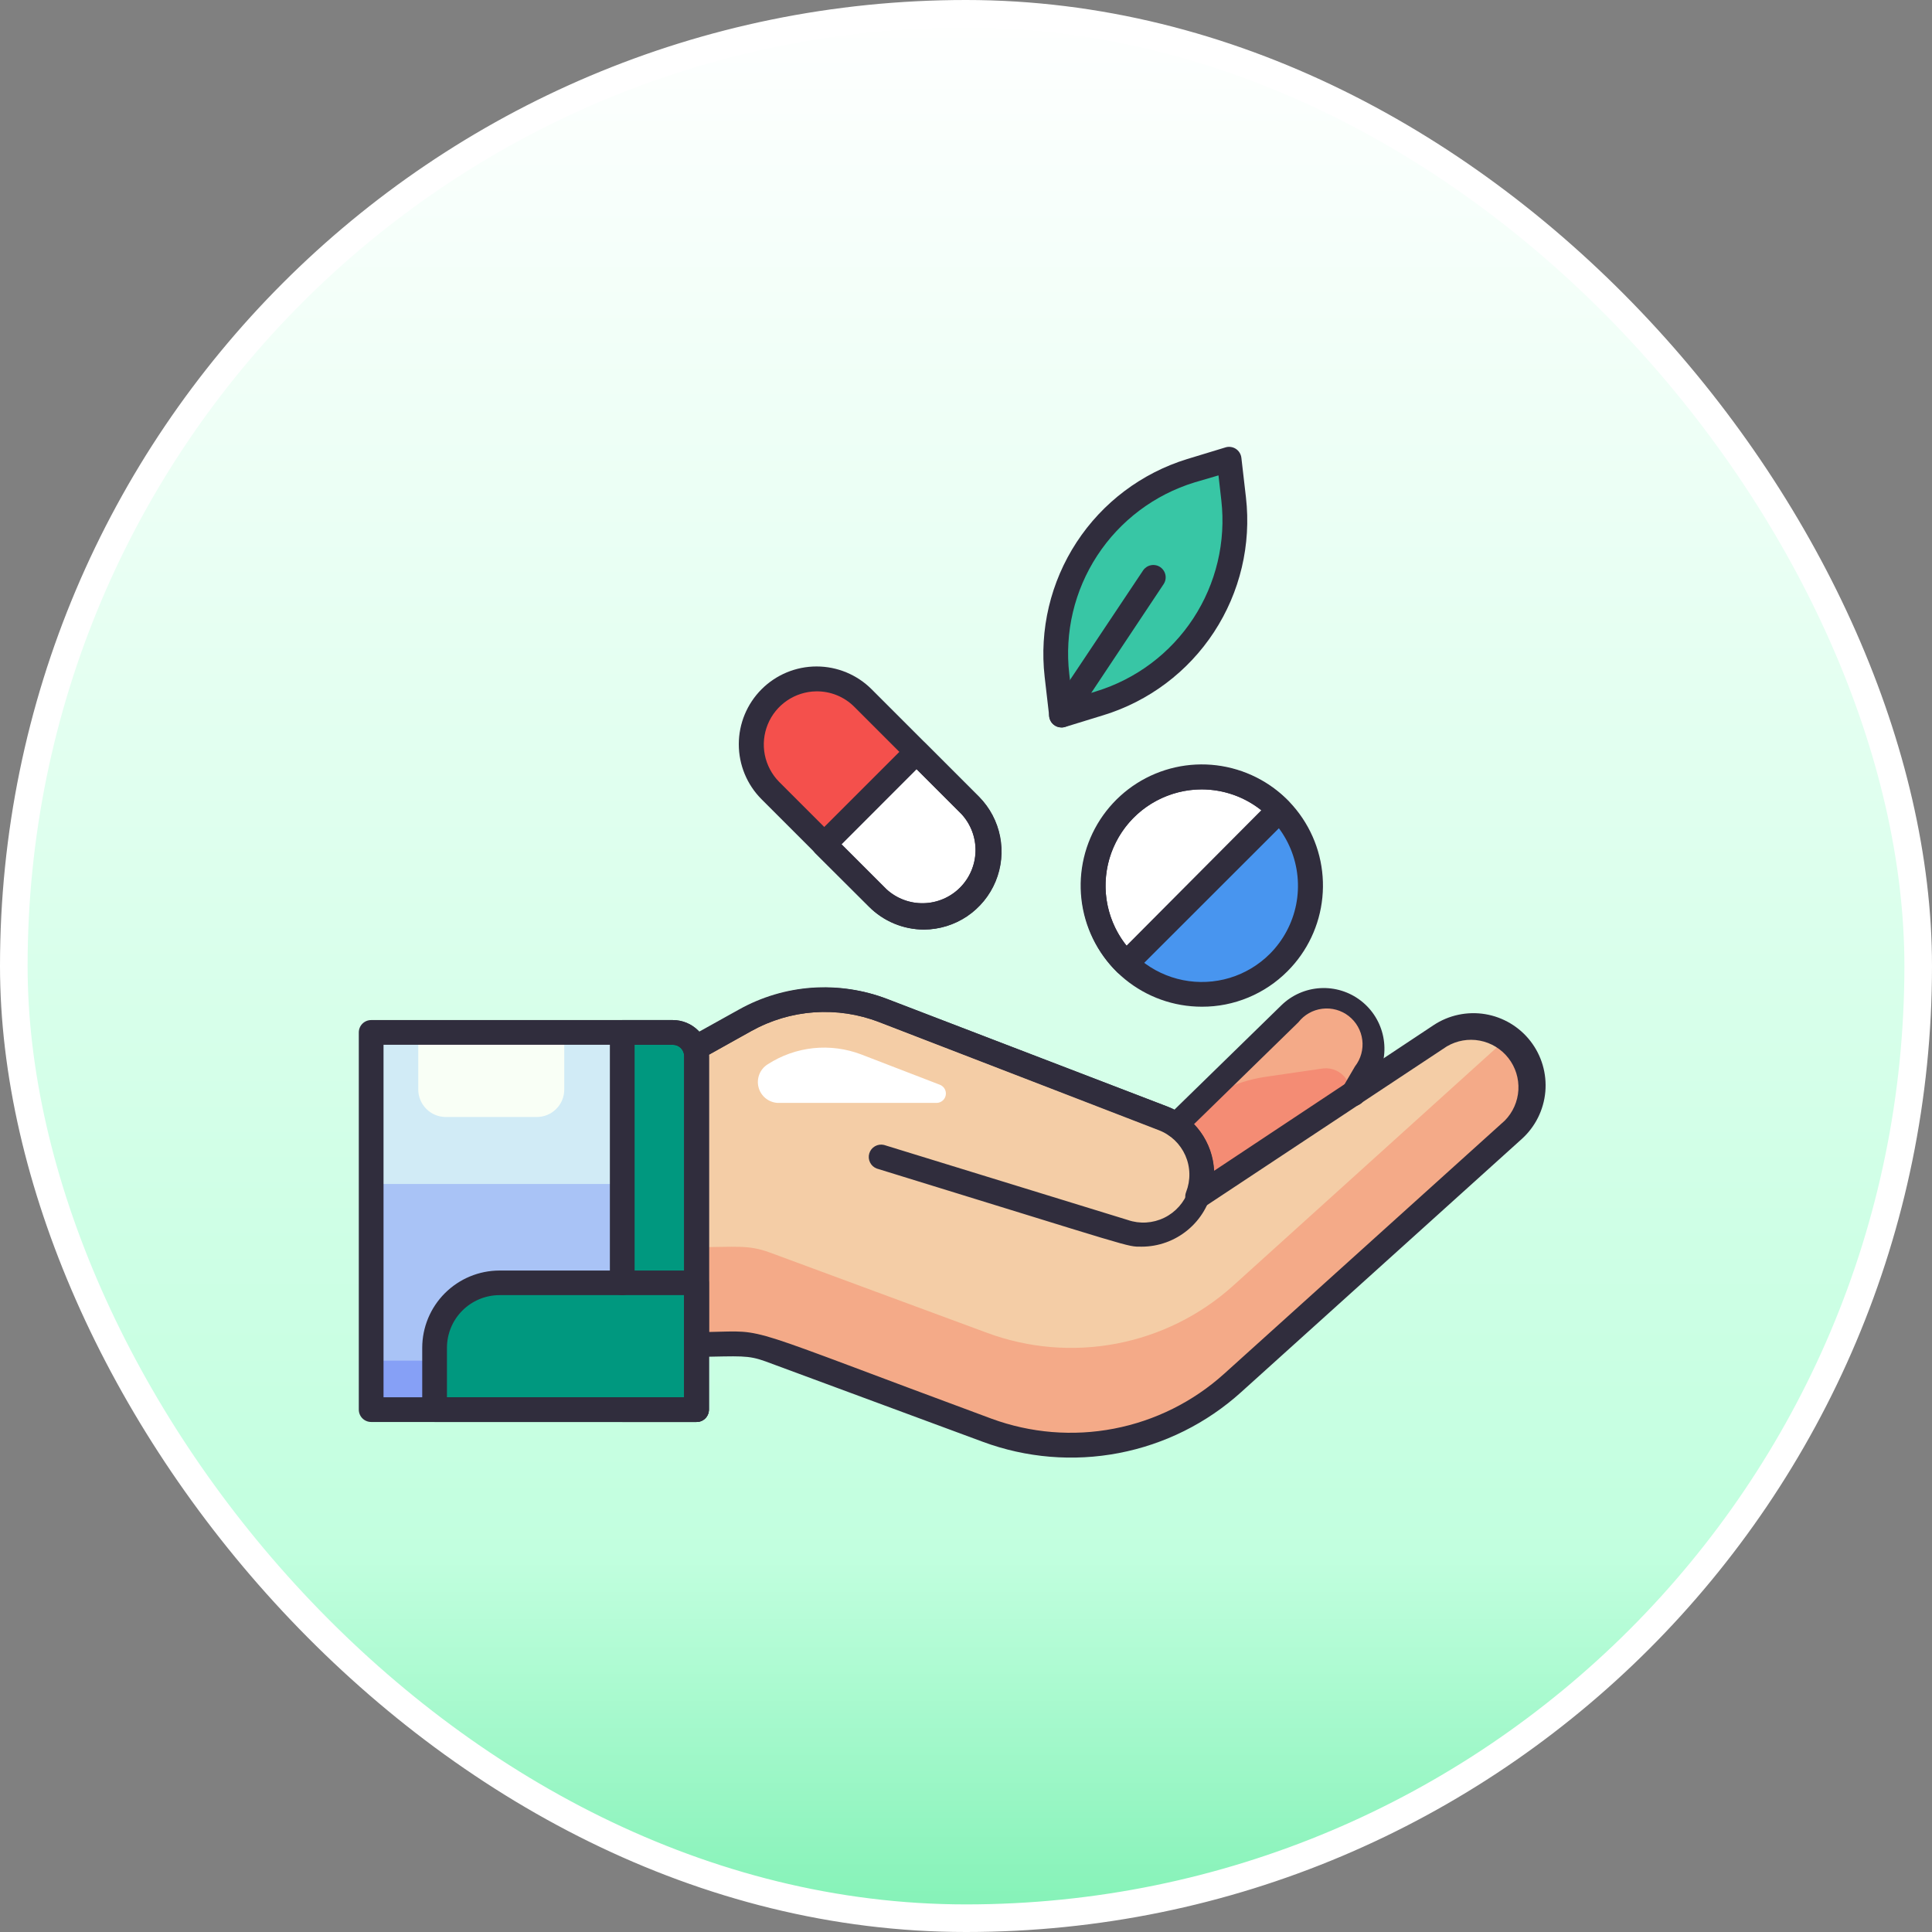 <svg width="70" height="70" viewBox="0 0 70 70" fill="none" xmlns="http://www.w3.org/2000/svg">
<rect x="0" y="0" width="70" height="70" fill="#808080" stroke="none"/>
<rect x="0.5" y="0.5" width="69" height="69" rx="34.5" fill="url(#paint0_linear_2877_7697)" stroke="white"/>
<g clip-path="url(#clip0_2877_7697)">
<path d="M40.995 42.348L46.742 36.74C47.044 36.447 47.443 36.272 47.864 36.249C48.284 36.226 48.699 36.355 49.033 36.613C49.366 36.871 49.595 37.241 49.677 37.654C49.76 38.067 49.691 38.496 49.483 38.863L45.335 46.074L40.995 42.348Z" fill="#F4AA88"/>
<path d="M42.903 40.48L40.995 42.348L45.335 46.074C47.194 42.836 48.233 41.035 48.833 40.01C48.907 39.865 48.941 39.704 48.93 39.543C48.92 39.381 48.865 39.225 48.774 39.092C48.682 38.959 48.556 38.853 48.408 38.786C48.261 38.719 48.098 38.693 47.938 38.711L45.855 39.015C44.741 39.179 43.707 39.692 42.903 40.48Z" fill="#F48C74"/>
<path d="M25.237 37.954V48.704H26.621C27.486 48.677 27.109 48.627 35.763 51.839C37.264 52.391 38.888 52.521 40.457 52.215C42.027 51.91 43.483 51.18 44.668 50.105L54.835 40.932C55.251 40.569 55.512 40.061 55.565 39.512C55.618 38.962 55.459 38.414 55.121 37.978C54.783 37.542 54.291 37.252 53.745 37.166C53.2 37.081 52.643 37.207 52.188 37.519L43.391 43.342C43.498 43.074 43.551 42.788 43.546 42.5C43.542 42.211 43.48 41.927 43.364 41.663C43.249 41.398 43.082 41.16 42.874 40.961C42.665 40.761 42.419 40.606 42.15 40.502L32.019 36.614C31.208 36.301 30.338 36.17 29.471 36.232C28.604 36.293 27.761 36.544 27.002 36.968L25.237 37.954Z" fill="#F4CDA6"/>
<path d="M44.802 46.983L45.519 46.343C45.647 46.221 45.725 46.056 45.739 45.88C45.752 45.704 45.7 45.529 45.591 45.39C45.483 45.25 45.327 45.156 45.153 45.125C44.979 45.094 44.8 45.129 44.65 45.223C44.583 45.25 43.866 45.734 43.906 45.698C43.81 45.764 43.732 45.852 43.677 45.955C43.623 46.058 43.594 46.173 43.593 46.289V46.455C43.589 46.597 43.628 46.736 43.704 46.856C43.78 46.975 43.89 47.07 44.02 47.126C44.149 47.183 44.293 47.2 44.433 47.174C44.572 47.149 44.701 47.083 44.802 46.983Z" fill="#F4CDA6"/>
<path d="M54.835 40.932L44.668 50.105C43.481 51.176 42.024 51.902 40.454 52.203C38.884 52.505 37.262 52.371 35.763 51.817L27.889 48.91C27.199 48.65 26.89 48.69 25.237 48.717V45.187C26.675 45.187 27.105 45.093 27.889 45.38L35.763 48.291C37.261 48.846 38.882 48.981 40.452 48.682C42.021 48.383 43.479 47.661 44.668 46.594L54.656 37.568C54.918 37.758 55.135 38.003 55.289 38.286C55.444 38.57 55.533 38.885 55.55 39.207C55.568 39.53 55.512 39.852 55.389 40.151C55.265 40.449 55.076 40.716 54.835 40.932Z" fill="#F4AA88"/>
<path d="M24.381 37.407H13.448V51.073H25.237V38.267C25.237 38.04 25.147 37.822 24.987 37.66C24.826 37.499 24.609 37.408 24.381 37.407Z" fill="#D1EBF6"/>
<path d="M20.444 37.407H15.154V39.472C15.154 39.734 15.257 39.985 15.441 40.172C15.624 40.359 15.873 40.466 16.135 40.471H19.45C19.581 40.471 19.71 40.445 19.831 40.395C19.952 40.344 20.062 40.271 20.154 40.178C20.247 40.085 20.32 39.975 20.37 39.854C20.419 39.733 20.445 39.603 20.444 39.472V37.407Z" fill="#F9FFF6"/>
<path d="M13.448 42.898H25.237V51.064H13.448V42.898Z" fill="#A9C3F6"/>
<path d="M13.448 49.299H25.237V51.064H13.448V49.299Z" fill="#86A0F6"/>
<path d="M24.382 37.407H22.545V51.073H25.233V38.267C25.233 38.04 25.143 37.823 24.984 37.662C24.825 37.501 24.608 37.409 24.382 37.407Z" fill="#00987F"/>
<path d="M22.545 42.872H25.237V51.069H22.545V42.872Z" fill="#00987F"/>
<path d="M25.237 46.477V51.073H15.746V48.833C15.746 48.21 15.993 47.611 16.434 47.17C16.875 46.73 17.474 46.482 18.097 46.482L25.237 46.477Z" fill="#00987F"/>
<path d="M15.746 49.299H25.237V51.064H15.746V49.299Z" fill="#00987F"/>
<path d="M43.548 36.028C45.722 36.028 47.485 34.265 47.485 32.09C47.485 29.916 45.722 28.153 43.548 28.153C41.374 28.153 39.611 29.916 39.611 32.09C39.611 34.265 41.374 36.028 43.548 36.028Z" fill="#4895EF"/>
<path d="M46.365 29.345C46.004 28.96 45.57 28.652 45.088 28.439C44.605 28.226 44.085 28.112 43.558 28.103C43.031 28.095 42.507 28.192 42.019 28.39C41.53 28.588 41.086 28.882 40.713 29.255C40.34 29.628 40.045 30.071 39.847 30.56C39.649 31.049 39.551 31.572 39.559 32.099C39.567 32.626 39.681 33.147 39.893 33.629C40.106 34.111 40.414 34.546 40.798 34.908L46.365 29.345Z" fill="white"/>
<path d="M27.911 25.295C28.355 24.851 28.958 24.602 29.586 24.602C30.215 24.602 30.817 24.851 31.262 25.295L35.154 29.188C35.394 29.402 35.588 29.664 35.724 29.956C35.859 30.248 35.934 30.564 35.943 30.886C35.953 31.208 35.896 31.529 35.777 31.828C35.659 32.127 35.48 32.4 35.253 32.628C35.025 32.856 34.754 33.035 34.455 33.154C34.156 33.274 33.835 33.331 33.513 33.323C33.191 33.315 32.874 33.241 32.582 33.106C32.29 32.971 32.028 32.778 31.812 32.538L27.92 28.646C27.699 28.427 27.523 28.166 27.403 27.879C27.283 27.592 27.221 27.284 27.22 26.972C27.219 26.661 27.28 26.353 27.398 26.065C27.517 25.777 27.691 25.516 27.911 25.295Z" fill="#F4504C"/>
<path d="M29.86 30.594L33.21 27.239L35.154 29.183C35.389 29.399 35.578 29.66 35.71 29.951C35.842 30.242 35.913 30.556 35.92 30.876C35.928 31.195 35.87 31.512 35.751 31.809C35.633 32.105 35.456 32.374 35.23 32.601C35.005 32.827 34.736 33.005 34.44 33.125C34.144 33.245 33.827 33.303 33.508 33.298C33.189 33.292 32.874 33.221 32.583 33.091C32.291 32.961 32.029 32.772 31.812 32.538L29.86 30.594Z" fill="white"/>
<path d="M44.694 18.075L44.529 16.637L43.149 17.085C41.606 17.558 40.277 18.554 39.391 19.903C38.506 21.252 38.119 22.868 38.298 24.471L38.464 25.909L39.844 25.488C41.391 25.014 42.723 24.013 43.61 22.659C44.496 21.305 44.88 19.683 44.694 18.075Z" fill="#38C6A5"/>
<path d="M41.358 45.169C40.807 45.169 41.241 45.255 31.768 42.339C31.661 42.299 31.573 42.22 31.523 42.117C31.472 42.015 31.463 41.898 31.496 41.789C31.529 41.68 31.602 41.587 31.701 41.531C31.8 41.474 31.917 41.457 32.028 41.483L40.861 44.202C41.294 44.352 41.769 44.323 42.182 44.122C42.594 43.921 42.91 43.565 43.06 43.131C43.209 42.698 43.181 42.222 42.98 41.81C42.779 41.398 42.423 41.082 41.989 40.932L31.857 37.031C31.107 36.741 30.303 36.62 29.501 36.677C28.699 36.733 27.919 36.966 27.217 37.358L25.457 38.343C25.353 38.403 25.229 38.418 25.114 38.387C24.998 38.355 24.9 38.279 24.841 38.175C24.781 38.071 24.766 37.948 24.797 37.832C24.829 37.717 24.905 37.619 25.009 37.559L26.773 36.578C27.586 36.123 28.489 35.853 29.418 35.787C30.348 35.722 31.28 35.862 32.148 36.198L42.312 40.099C42.882 40.321 43.357 40.736 43.654 41.271C43.951 41.806 44.051 42.428 43.938 43.03C43.825 43.632 43.505 44.175 43.034 44.565C42.563 44.956 41.97 45.17 41.358 45.169ZM38.464 26.357C38.383 26.358 38.303 26.337 38.232 26.296C38.162 26.255 38.104 26.196 38.065 26.124C38.026 26.053 38.007 25.972 38.01 25.891C38.013 25.809 38.039 25.731 38.083 25.663L41.416 20.668C41.449 20.619 41.491 20.578 41.54 20.545C41.589 20.512 41.644 20.49 41.702 20.479C41.76 20.467 41.819 20.468 41.877 20.48C41.935 20.491 41.99 20.514 42.038 20.547C42.136 20.614 42.203 20.716 42.226 20.832C42.249 20.947 42.225 21.067 42.159 21.166L38.836 26.16C38.795 26.221 38.739 26.27 38.675 26.305C38.61 26.339 38.538 26.357 38.464 26.357Z" fill="#302D3D"/>
<path d="M42.612 41.219C42.523 41.218 42.437 41.192 42.363 41.142C42.29 41.093 42.233 41.023 42.199 40.941C42.166 40.858 42.157 40.768 42.175 40.682C42.192 40.595 42.235 40.515 42.298 40.453L46.428 36.422C46.808 36.052 47.308 35.832 47.837 35.802C48.366 35.772 48.888 35.934 49.307 36.258C49.727 36.583 50.014 37.047 50.118 37.567C50.222 38.087 50.135 38.626 49.873 39.087L49.425 39.853C49.395 39.904 49.356 39.949 49.309 39.985C49.263 40.021 49.209 40.047 49.152 40.062C49.095 40.078 49.036 40.082 48.977 40.074C48.919 40.067 48.862 40.048 48.811 40.018C48.76 39.989 48.715 39.95 48.679 39.903C48.643 39.856 48.616 39.803 48.601 39.746C48.586 39.689 48.582 39.629 48.589 39.571C48.597 39.512 48.616 39.456 48.645 39.405L49.093 38.639C49.305 38.367 49.401 38.022 49.358 37.679C49.316 37.337 49.139 37.026 48.867 36.813C48.595 36.601 48.25 36.506 47.907 36.549C47.565 36.591 47.254 36.768 47.042 37.04L42.912 41.071C42.835 41.157 42.727 41.21 42.612 41.219Z" fill="#302D3D"/>
<path d="M35.606 52.238L27.736 49.326C27.091 49.093 26.841 49.138 25.246 49.165C25.127 49.165 25.013 49.118 24.929 49.034C24.845 48.95 24.798 48.836 24.798 48.717V37.967C24.797 37.887 24.818 37.808 24.858 37.739C24.899 37.669 24.957 37.612 25.026 37.573L26.791 36.592C27.608 36.135 28.514 35.864 29.448 35.798C30.381 35.732 31.317 35.873 32.189 36.211L42.312 40.099C42.787 40.281 43.198 40.597 43.497 41.009C43.795 41.421 43.967 41.911 43.991 42.419L51.942 37.143C52.492 36.779 53.16 36.637 53.811 36.744C54.462 36.852 55.049 37.202 55.453 37.724C55.857 38.246 56.048 38.901 55.99 39.558C55.931 40.215 55.626 40.826 55.136 41.268L44.968 50.441C43.721 51.568 42.188 52.331 40.538 52.647C38.888 52.964 37.182 52.822 35.606 52.238ZM35.92 51.4C37.34 51.923 38.877 52.049 40.364 51.762C41.85 51.476 43.23 50.788 44.354 49.774L54.522 40.601C54.815 40.303 54.99 39.909 55.014 39.492C55.037 39.075 54.909 38.664 54.651 38.335C54.394 38.006 54.026 37.781 53.616 37.704C53.205 37.626 52.781 37.701 52.421 37.913L43.638 43.727C43.558 43.779 43.464 43.805 43.369 43.8C43.274 43.795 43.184 43.76 43.11 43.701C43.036 43.641 42.983 43.559 42.959 43.467C42.934 43.375 42.94 43.278 42.975 43.19C43.058 42.978 43.098 42.752 43.093 42.525C43.089 42.297 43.039 42.073 42.948 41.865C42.856 41.657 42.724 41.469 42.56 41.312C42.395 41.155 42.201 41.032 41.989 40.95L31.857 37.035C31.108 36.745 30.305 36.623 29.503 36.679C28.702 36.734 27.923 36.966 27.221 37.358L25.685 38.213V48.26C27.875 48.224 26.635 47.964 35.92 51.4Z" fill="#302D3D"/>
<path d="M25.237 51.521H13.448C13.329 51.521 13.215 51.474 13.131 51.39C13.047 51.306 13 51.192 13 51.073V37.407C13 37.288 13.047 37.174 13.131 37.09C13.215 37.006 13.329 36.959 13.448 36.959H24.382C24.728 36.96 25.059 37.099 25.303 37.344C25.548 37.589 25.685 37.921 25.685 38.267V51.073C25.685 51.192 25.638 51.306 25.554 51.39C25.47 51.474 25.356 51.521 25.237 51.521ZM13.896 50.625H24.789V38.267C24.789 38.159 24.746 38.054 24.67 37.977C24.594 37.9 24.49 37.856 24.382 37.855H13.896V50.625Z" fill="#302D3D"/>
<path d="M25.237 51.521H22.55C22.431 51.521 22.317 51.474 22.233 51.39C22.149 51.306 22.102 51.192 22.102 51.073C22.102 50.954 22.149 50.84 22.233 50.756C22.317 50.672 22.431 50.625 22.55 50.625H24.789V38.267C24.789 38.159 24.746 38.054 24.67 37.977C24.594 37.9 24.49 37.856 24.381 37.855H22.993V46.477C22.993 46.596 22.946 46.71 22.862 46.794C22.778 46.878 22.664 46.925 22.545 46.925C22.426 46.925 22.312 46.878 22.228 46.794C22.144 46.71 22.097 46.596 22.097 46.477V37.407C22.097 37.288 22.144 37.174 22.228 37.09C22.312 37.006 22.426 36.959 22.545 36.959H24.381C24.728 36.96 25.059 37.099 25.303 37.344C25.548 37.589 25.685 37.921 25.685 38.267V51.073C25.685 51.192 25.638 51.306 25.554 51.39C25.47 51.474 25.356 51.521 25.237 51.521Z" fill="#302D3D"/>
<path d="M25.237 51.521H15.746C15.627 51.521 15.513 51.474 15.429 51.39C15.345 51.306 15.298 51.192 15.298 51.073V48.834C15.299 48.091 15.594 47.38 16.119 46.855C16.644 46.331 17.355 46.035 18.097 46.034H25.237C25.356 46.034 25.47 46.081 25.554 46.165C25.638 46.249 25.685 46.363 25.685 46.482V51.073C25.685 51.192 25.638 51.306 25.554 51.39C25.47 51.474 25.356 51.521 25.237 51.521ZM16.194 50.625H24.789V46.925H18.097C17.592 46.926 17.108 47.128 16.751 47.486C16.394 47.843 16.194 48.328 16.194 48.834V50.625ZM43.548 36.475C42.532 36.476 41.548 36.125 40.762 35.481C39.976 34.838 39.438 33.941 39.239 32.945C39.04 31.949 39.193 30.915 39.671 30.019C40.15 29.123 40.924 28.42 41.862 28.031C42.8 27.642 43.845 27.59 44.817 27.885C45.789 28.179 46.629 28.802 47.193 29.646C47.758 30.491 48.012 31.505 47.912 32.516C47.813 33.527 47.366 34.472 46.648 35.19C46.242 35.598 45.758 35.922 45.226 36.143C44.694 36.364 44.124 36.477 43.548 36.475ZM43.548 28.601C42.974 28.601 42.409 28.742 41.903 29.012C41.396 29.282 40.964 29.673 40.645 30.15C40.326 30.627 40.129 31.175 40.073 31.746C40.016 32.317 40.101 32.893 40.321 33.424C40.54 33.954 40.887 34.422 41.33 34.786C41.773 35.151 42.3 35.4 42.863 35.512C43.425 35.624 44.007 35.596 44.557 35.43C45.106 35.263 45.606 34.964 46.011 34.558C46.497 34.07 46.828 33.449 46.962 32.773C47.095 32.097 47.026 31.396 46.763 30.76C46.499 30.123 46.054 29.578 45.482 29.194C44.91 28.81 44.237 28.604 43.548 28.601Z" fill="#302D3D"/>
<path d="M40.798 35.355C40.73 35.355 40.664 35.34 40.603 35.311C40.542 35.283 40.488 35.241 40.444 35.19C39.628 34.366 39.172 33.252 39.175 32.093C39.178 30.933 39.64 29.822 40.461 29.003C41.281 28.183 42.392 27.722 43.552 27.72C44.711 27.717 45.824 28.174 46.648 28.991C46.694 29.032 46.732 29.083 46.759 29.139C46.786 29.196 46.802 29.257 46.805 29.319C46.808 29.382 46.799 29.444 46.779 29.503C46.758 29.562 46.725 29.616 46.683 29.663L41.116 35.226C41.074 35.267 41.024 35.3 40.97 35.322C40.915 35.345 40.857 35.356 40.798 35.355ZM43.548 28.601C42.891 28.601 42.248 28.786 41.692 29.134C41.136 29.483 40.689 29.982 40.404 30.574C40.118 31.165 40.006 31.825 40.078 32.477C40.151 33.13 40.407 33.749 40.816 34.263L45.698 29.358C45.088 28.87 44.33 28.603 43.548 28.601ZM33.479 33.68C32.731 33.679 32.014 33.381 31.486 32.852L27.593 28.959C27.065 28.431 26.768 27.714 26.768 26.966C26.768 26.218 27.065 25.502 27.593 24.973C28.122 24.444 28.839 24.147 29.586 24.147C30.334 24.147 31.051 24.444 31.58 24.973L35.472 28.865C35.864 29.261 36.13 29.763 36.237 30.309C36.344 30.855 36.288 31.421 36.075 31.935C35.862 32.449 35.502 32.889 35.041 33.2C34.579 33.51 34.035 33.677 33.479 33.68ZM29.573 25.049C29.195 25.054 28.828 25.171 28.516 25.383C28.204 25.596 27.961 25.895 27.818 26.244C27.675 26.594 27.637 26.977 27.71 27.348C27.784 27.718 27.964 28.059 28.229 28.328L32.122 32.22C32.487 32.555 32.968 32.736 33.464 32.725C33.96 32.715 34.432 32.513 34.783 32.163C35.134 31.812 35.336 31.34 35.348 30.844C35.359 30.349 35.179 29.868 34.845 29.501L30.953 25.609C30.772 25.428 30.557 25.285 30.32 25.189C30.083 25.093 29.829 25.045 29.573 25.049Z" fill="#302D3D"/>
<path d="M33.479 33.68C32.731 33.679 32.014 33.381 31.486 32.852L29.542 30.917C29.458 30.833 29.411 30.719 29.411 30.601C29.411 30.483 29.458 30.369 29.542 30.285L32.897 26.93C32.98 26.847 33.094 26.8 33.212 26.8C33.331 26.8 33.444 26.847 33.528 26.93L35.472 28.874C35.861 29.27 36.124 29.772 36.23 30.316C36.335 30.861 36.278 31.424 36.066 31.937C35.853 32.449 35.495 32.888 35.035 33.198C34.575 33.508 34.033 33.676 33.479 33.68ZM30.491 30.594L32.117 32.22C32.483 32.555 32.964 32.736 33.459 32.725C33.955 32.715 34.428 32.513 34.779 32.163C35.13 31.812 35.332 31.34 35.343 30.844C35.355 30.349 35.175 29.868 34.84 29.501L33.21 27.871L30.491 30.594ZM38.464 26.357C38.354 26.358 38.248 26.318 38.165 26.245C38.082 26.173 38.029 26.072 38.016 25.963L37.85 24.525C37.655 22.814 38.064 21.089 39.006 19.648C39.948 18.206 41.365 17.14 43.011 16.633L44.395 16.212C44.457 16.191 44.524 16.185 44.589 16.194C44.655 16.202 44.718 16.225 44.773 16.26C44.829 16.296 44.876 16.343 44.911 16.399C44.946 16.455 44.969 16.518 44.977 16.583L45.143 18.021C45.339 19.733 44.93 21.459 43.986 22.901C43.043 24.342 41.625 25.408 39.978 25.913C38.495 26.37 38.558 26.357 38.464 26.357ZM44.148 17.224L43.279 17.479C41.831 17.924 40.584 18.861 39.755 20.13C38.926 21.398 38.567 22.917 38.742 24.422L38.845 25.318L39.714 25.049C41.159 24.607 42.404 23.673 43.233 22.409C44.062 21.145 44.422 19.631 44.251 18.129L44.148 17.224Z" fill="#302D3D"/>
<path d="M33.944 39.96C34.023 39.957 34.098 39.927 34.157 39.875C34.216 39.823 34.255 39.752 34.267 39.675C34.28 39.597 34.265 39.518 34.226 39.45C34.187 39.382 34.125 39.33 34.052 39.302L31.203 38.204C30.651 37.994 30.058 37.916 29.47 37.977C28.883 38.039 28.318 38.238 27.822 38.558C27.684 38.642 27.576 38.769 27.515 38.918C27.454 39.068 27.442 39.233 27.482 39.389C27.521 39.546 27.61 39.686 27.735 39.789C27.86 39.891 28.014 39.952 28.175 39.96H33.944Z" fill="white"/>
</g>
<defs>
<linearGradient id="paint0_linear_2877_7697" x1="35" y1="0" x2="35" y2="70" gradientUnits="userSpaceOnUse">
<stop stop-color="white"/>
<stop offset="0.803" stop-color="#C2FFDF"/>
<stop offset="1" stop-color="#81F1B5"/>
</linearGradient>
<clipPath id="clip0_2877_7697">
<rect width="43" height="43" fill="white" transform="translate(13 13)"/>
</clipPath>
</defs>
</svg>
